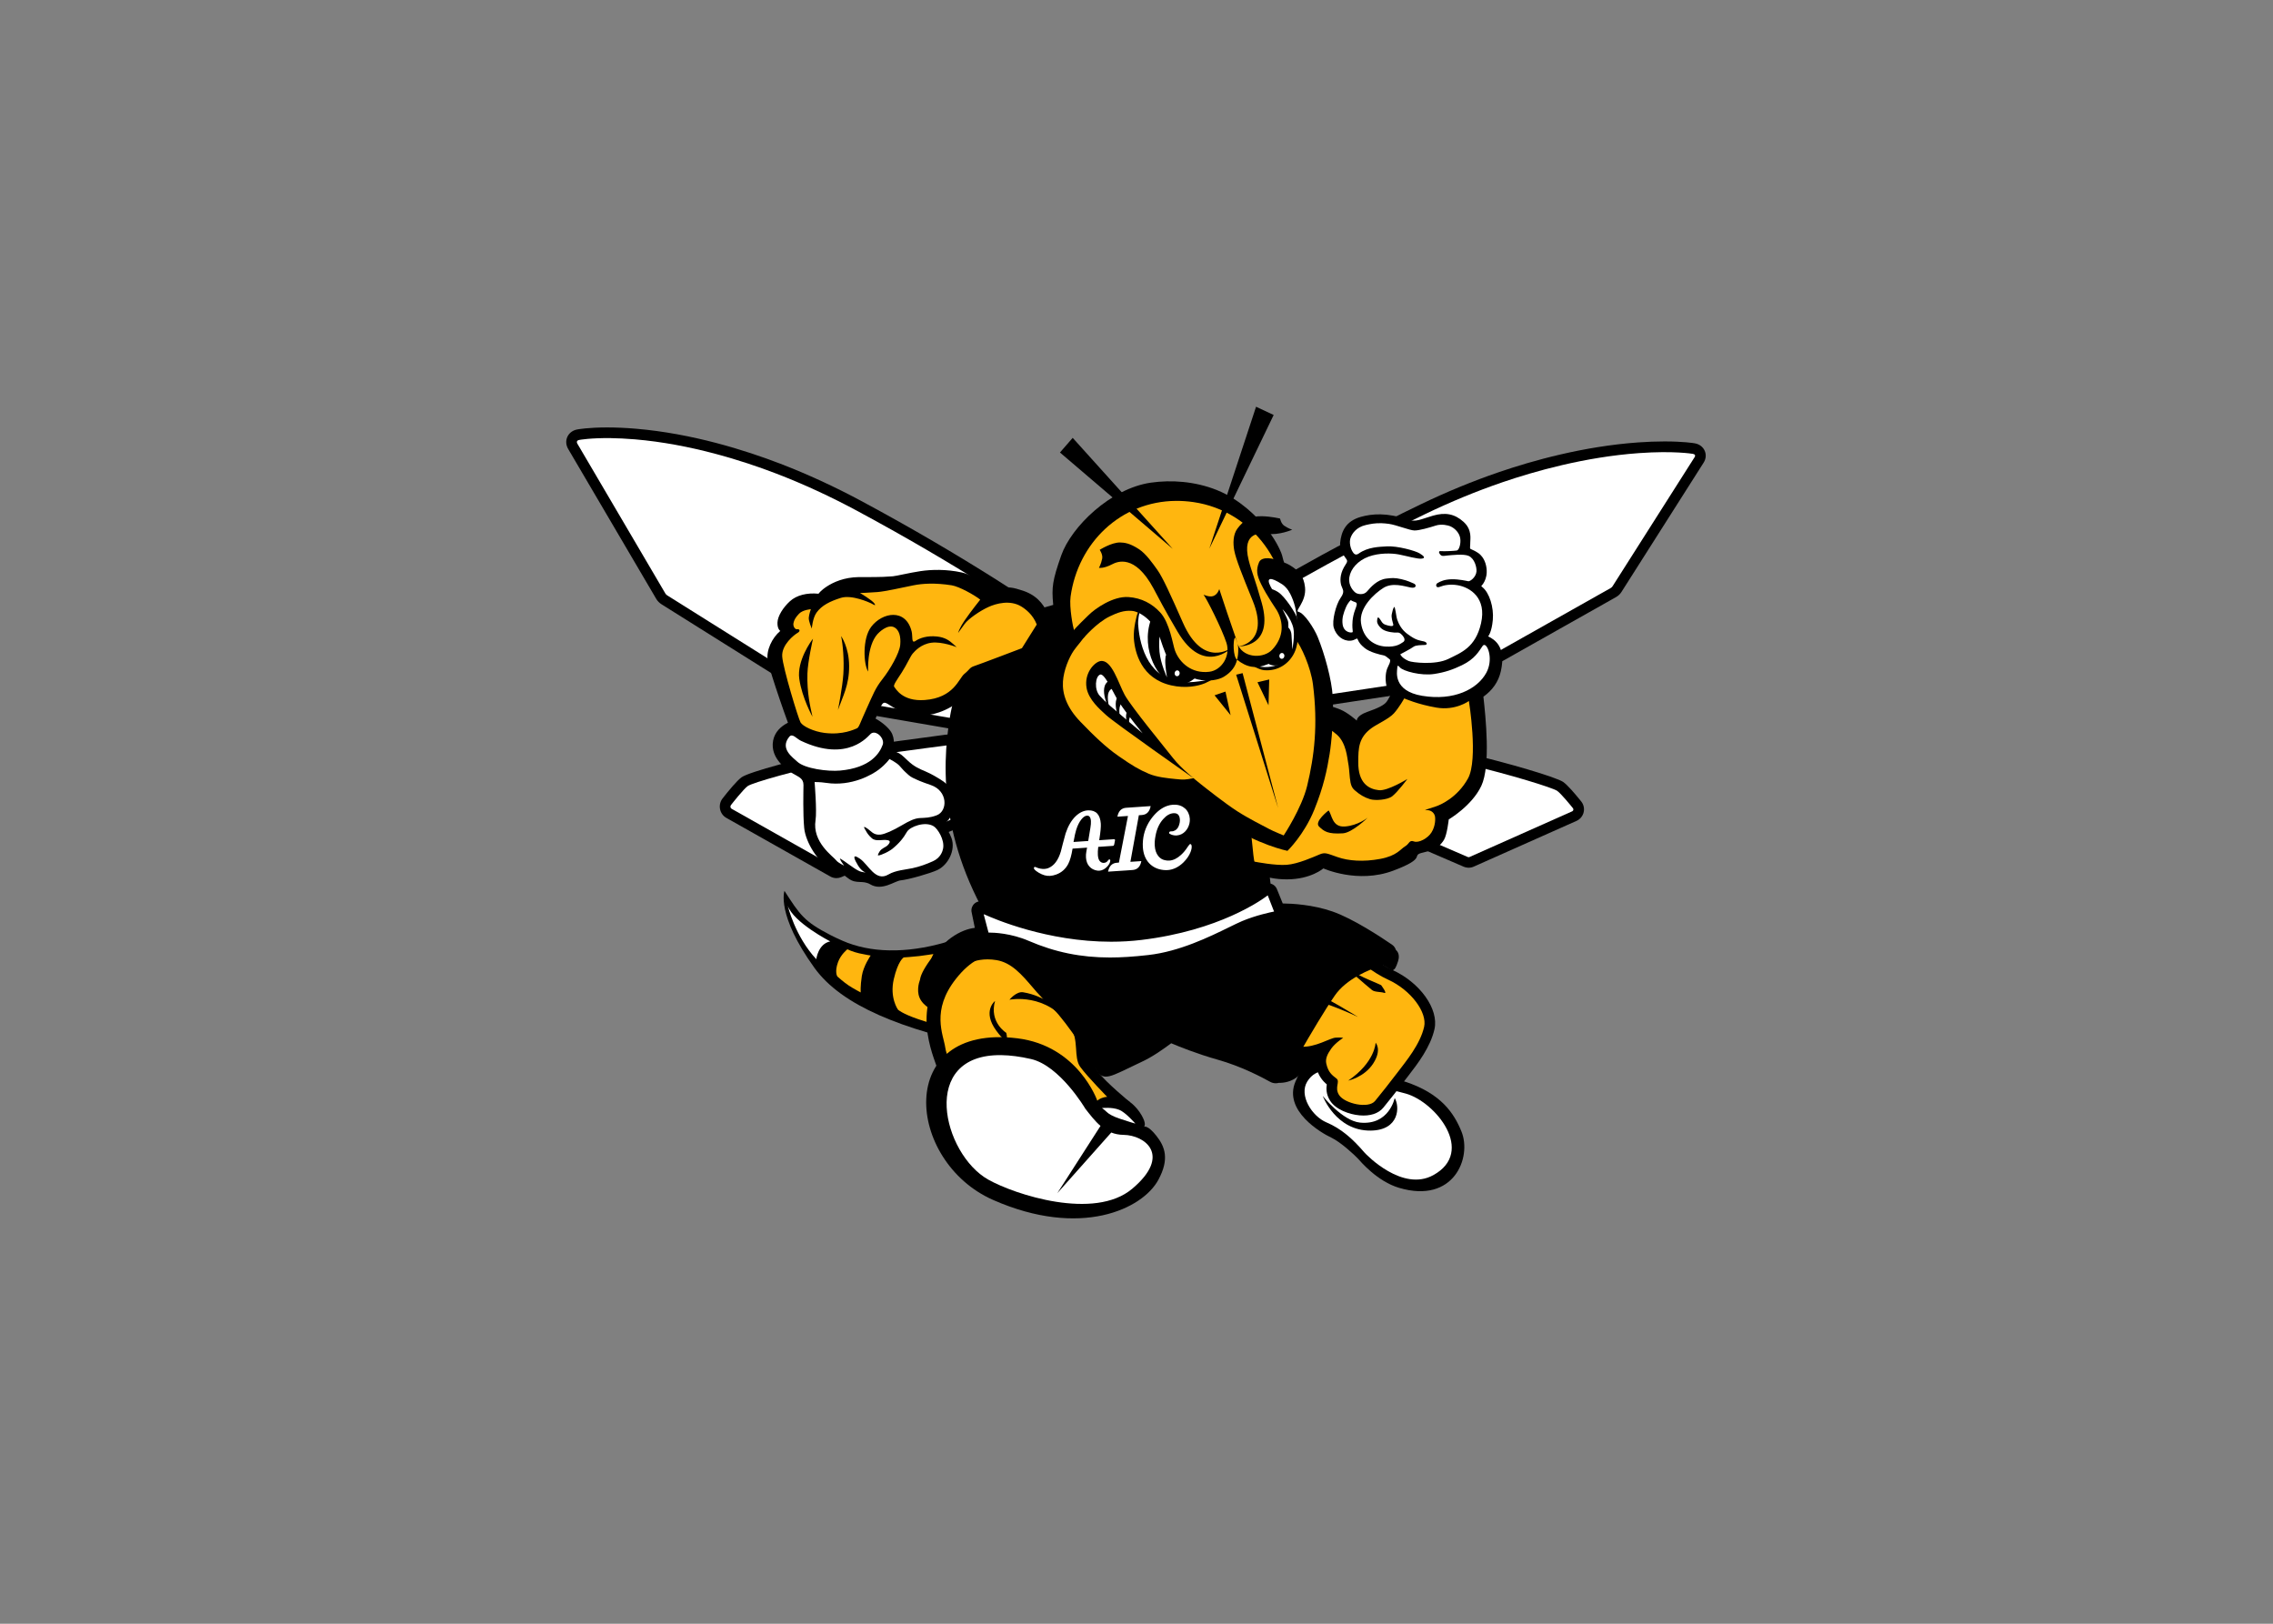 <svg clip-rule="evenodd" fill-rule="evenodd" stroke-linejoin="round" stroke-miterlimit="1.414" viewBox="0 0 560 400" xmlns="http://www.w3.org/2000/svg"><rect x="0" y="0" width="560" height="400" fill="#808080" stroke="none"/><g transform="matrix(1.415 0 0 -1.415 -153.8 762.291)"><path d="m343.3 353.192c2.684-1.497 7.239-1.865 10.043-2.785 6.271-2.058 8.52-5.511 9.808-8.672 1.841-4.521-1.321-12.627-10.838-9.816-3.855 1.138-6.731 4.607-7.216 5.126-.485.518-2.952 2.851-4.64 3.638-1.69.786-8.375 4.658-6.204 9.75 1.814 4.256 4.166 5.482 9.047 2.759" fill-rule="nonzero"/><path d="m323.8 403.332c-.123 0-.248.011-.37.032l-70.428 12.144c-.061.011-.099.018-.138.027-.317.069-.628.195-.91.372l-28.049 17.589c-.398.249-.725.578-.946.951l-15.34 26.113c-.393.67-.446 1.436-.144 2.102.305.671.923 1.14 1.697 1.287.188.036 1.955.358 5.229.358 1.563 0 3.233-.075 4.963-.22 9.866-.827 19.134-3.767 25.173-6.088 4.747-1.825 9.549-4.038 14.273-6.579 17.906-9.632 29.875-17.727 40.434-24.869l.042-.029c2.85-1.927 5.542-3.748 8.109-5.429 9.936-6.508 19.203-11.656 19.296-11.707.577-.321.979-.876 1.105-1.524.138-.7-.074-1.424-.567-1.931l-1.894-1.952c-.399-.411-.959-.648-1.535-.648m-29.86 5.71c-.538 0-1.052.197-1.447.555l-1.874 1.695c-.549.498-.799 1.257-.655 1.982.127.649.562 1.219 1.164 1.519.091.045 8.955 4.459 18.445 10.053 2.458 1.448 5.034 3.016 7.761 4.676 10.103 6.152 21.53 13.11 38.676 21.375 4.522 2.181 9.128 4.078 13.689 5.638 5.796 1.983 14.706 4.49 24.232 5.166 1.588.114 3.127.171 4.574.171 3.3 0 5.073-.294 5.264-.327.798-.139 1.43-.611 1.732-1.295.296-.668.229-1.422-.183-2.07l-14.318-22.529c-.23-.361-.566-.671-.973-.9l-26.803-15.108c-.268-.152-.566-.26-.882-.321-.033-.006-.068-.012-.104-.018l-67.973-10.238c-.108-.016-.218-.024-.326-.024m-39.624-23.195c-.367.003-.732.099-1.053.281l-18.105 10.208c-.586.328-.991.907-1.107 1.585-.108.636.055 1.29.448 1.795 1.074 1.372 2.52 3.123 3.322 3.693 1.334.945 10.376 3.34 16.973 4.691 7.822 1.602 46.363 6.177 46.752 6.223.093.01.173.016.255.016.628-.003 1.223-.275 1.639-.746.407-.461.611-1.083.558-1.706l-.36-4.17c-.073-.842-.592-1.565-1.356-1.886l-47.115-19.814c-.258-.111-.545-.17-.84-.17zm109.98 1.813c-.272.014-.525.073-.763.176l-45.094 19.455c-.768.332-1.276 1.057-1.326 1.893l-.217 3.629c-.039.659.215 1.295.699 1.744.406.377.934.584 1.488.584.03 0 .076-.001.106-.003.065-.003.146-.01.23-.023 1.536-.241 37.651-5.898 45.165-7.66 6.35-1.489 15.034-3.997 16.293-4.878.767-.537 2.12-2.131 3.121-3.374.429-.534.585-1.219.432-1.883-.152-.665-.619-1.232-1.246-1.511l-17.893-7.963c-.281-.126-.581-.189-.89-.189-.029 0-.075.001-.104.003m-83.825-31.232c-14.728 3.056-25.209 7.195-29.96 13.777-6.729 9.322-5.233 13.419-5.233 13.419 2.685-4.145 3.38-5.306 8.022-7.696.652-.336 1.354-.665 2.117-.998 9.475-4.13 24.759-.864 40.717 12.982 5.006 4.344 32.987 7.23 32.987 7.23" fill-rule="nonzero"/><path d="m268.72 372.272c.769.093 2.495.355 2.495.355s-1.722-2.915-.868-7.217 2.108-5.083 2.108-5.083-.725-.122-3.879.959c-2.897.994-3.539 1.67-3.539 1.67s-1.474 2.042-.728 5.287c.745 3.246 1.732 3.796 1.732 3.796s1.589.102 2.679.233" fill="#ffb60f"/><path d="m10.711 7.867c-4.466-.06-6.817.376-6.947.401-.454.086-.61.41-.383.797l19.172 32.636c.086.149.232.29.42.407l35.062 21.987c.125.078.269.136.418.168.019.004.037.008.057.011l45.69 7.879c-15.114 1.86-37.04 4.639-43.38 5.938-9.616 1.969-19.336 4.769-20.343 5.484-.921.653-3.39 3.795-3.668 4.151-.093.119-.132.279-.106.435.027.155.117.289.242.36l22.629 12.762c.062.03.129.05.197.05.053 0 .107-.01.157-.03l58.892-24.771c.16-.067.27-.232.29-.425l.12-1.362 27.32 4.711c.12.021.24-.017.33-.103l1.38-1.428-7.43-3.207c-.15-.067-.26-.217-.27-.385l-.19-3.176c-1.42-.842-2.99-1.796-4.63-2.797l-16.19 2.438c-.01-.116-.05-.227-.12-.311-.09-.095-.2-.148-.31-.148-.02 0-.04-.001-.05.002-.14.016-4.69.563-10.71 1.297l-1.67-1.514c-.09-.079-.13-.196-.11-.314.03-.119.11-.225.22-.282.09-.042 7.54-3.763 16.71-8.914-2.83-1.866-5.73-3.817-8.88-5.953-12.89-8.716-28.068-18.98-50.347-30.965-5.753-3.094-11.668-5.832-17.574-8.101-7.178-2.76-18.674-6.448-30.832-7.467-1.955-.164-3.677-.24-5.166-.26zm112.8 52.746c.44.292.9.603 1.33.889 3.87 2.532 7.5 4.788 10.9 6.857l58.56-8.82c.02-.002.04-.005.06-.01.14-.027.28-.077.4-.144l33.51-18.887c.17-.101.31-.222.39-.35l17.9-28.162c.21-.333.06-.615-.38-.691-.17-.03-4.18-.703-11.74-.166-11.76.835-22.81 3.98-29.71 6.34-5.67 1.94-11.34 4.286-16.85 6.941-21.33 10.283-35.82 19.104-48.12 26.596-3.49 2.122-6.66 4.055-9.76 5.879-2.22 1.31-4.39 2.545-6.49 3.728zm16.86 10.543c5.11 3.035 8.68 5.034 8.74 5.067.12.066.21.187.23.324.03.137-.01.274-.1.365l-.98 1.012 48.94 21.111c.04.021.09.031.15.033.06.004.13-.007.19-.035l22.37-9.955c.12-.055.21-.165.24-.299.03-.133 0-.276-.09-.382-.26-.323-2.55-3.164-3.43-3.774-.95-.669-10.29-3.568-19.56-5.742-9.37-2.197-55.82-9.468-56.28-9.541-.02-.003-.03-.003-.05-.004-.11-.005-.22.035-.31.113-.09.088-.15.216-.14.348zm25.73 74.386c-1.46.09-2.84.72-3.85 2.33-1.88 3 1 7.57 4.18 8.91s5.68 3.55 8.19 6.48c.58.67 8.37 8.69 15.06 4.99 9.25-5.11.46-15.93-5.98-17.74-4.45-1.25-7.64-1.48-9.83-2.34-.95-.38-4.55-2.82-7.77-2.63zm-.49 5.49s4.29 5.41 8.11 5.79c6.37.63 7.55-5.35 7.55-5.35 1.12 1.81 1.09 7.03-5.25 7.09-7.57.07-10.41-7.53-10.41-7.53z" fill="#fff" fill-rule="nonzero" transform="matrix(.8 0 0 -.8 206.51 468.74)"/><path d="m248.68 413.722c-1.018-.064-4.792-.901-5.374-3.918-.616-3.2 2.605-5.232 3.469-5.77.865-.539 1.827-.762 1.814-1.988-.012-1.227-.108-5.008.125-7.473.231-2.466 2.49-6.166 4.578-6.903 1.395-.493 2.525-1.455 3.179-1.929 1.356-.984 2.433-.196 3.757-.985 2.038-1.212 4.249.596 5.274.697 1.4.137 5.133 1.214 6.377 1.787 1.881.867 3.239 3.473 2.486 5.554-.753 2.083-1.701 2.19-1.001 2.726.699.535 1.623 2.046 1.432 3.373-.238 1.652-.76 3.015-1.776 3.732-.855.603-2.226 1.397-3.226 1.813-.999.416-1.963.826-3.033 1.85-1.068 1.026-1.322 1.238-1.982 1.5-.484.193-.638.359-.638.359.165.357.456 1.985-.319 3.177-.776 1.193-3.764 3.854-8.611 3.634-4.846-.221-6.531-1.236-6.531-1.236m42.453 18.148c-.831 1.873-2.158 3.395-4.698 4.127-.939.27-2.275.848-4.311.048 0 0-3.596 2.504-6.045 3.028-2.629.563-5.176.505-7.109.216-1.956-.294-4.194-.846-4.81-.898-2.347-.2-4.355-.116-5.948-.139-2.577-.037-4.419-.899-5.525-1.616-1.107-.718-1.476-1.28-1.476-1.28-1.973.194-3.807-.235-4.982-1.311-1.176-1.077-2.134-2.569-2.169-3.716-.036-1.148.491-1.448.491-1.448-1.426-1.215-2.501-3.379-2.181-5.191.322-1.812 3.857-12.064 4.27-12.628s2.128-2.682 5.819-2.462c3.692.219 7.335 1.342 7.595 2.111s1.506 4.142 2.016 5.049.633.771 1.994-.087c1.362-.858 5.517-3.26 11.255.624 6.254 4.232 14.395 13.24 14.395 13.24l1.418 2.333m70.155-16.756c4.464 1.002 7.874 2.973 8.727 6.76.972 4.317-1.149 5.53-2.214 6.057 0 0 .612.665.811 2.86.2 2.197-.597 4.734-1.812 5.705-.254.204-.19.21-.19.21s1.158 1.058.907 3.086c-.147 1.189-.663 1.951-1.091 2.364-.554.534-1.611.956-1.694.996-.174.082-.027.57-.048 1.108-.021.537.384 2.21-1.166 3.607-1.551 1.397-3.165 1.696-5.324 1.077s-2.945-1.187-4.491-.657c-3.522 1.207-6.112 1.001-8.085.442-2.62-.743-3.391-2.544-3.589-4.535-.104-1.046.651-2.264 1.075-2.801.368-.468-.049-.769-.424-1.461-.711-1.308-.664-2.435-.453-3.135.211-.699.708-1.001-.111-2.16-.82-1.16-1.555-4.044-1.185-5.227.426-1.369 1.597-2.328 2.901-2.234.778.056 1.116.524 1.206.321.35-.789.622-1.046 1.207-1.551.928-.798 2.821-1.219 3.305-1.312s.734-.448 1.048-.649c.166-.107.305-.315-.28-1.454-.673-1.309-.63-4.961 2.013-6.36 3.73-1.974 8.958-1.057 8.958-1.057m-35.859-27.475c1.107-.437 3.183-2.028 7.358-2.013 4.173.015 6.327 1.908 6.327 1.908s5.957-2.712 12.137-.403c6.18 2.31 2.893 2.646 5.227 3.164 2.335.518 3.089 1.341 3.628 2.205.539.865.836 3.564.836 3.564s4.029 2.351 5.668 5.834c1.64 3.483.775 11.89.341 15.734-.138 1.219-.335-.242-1.824-.626-1.489-.383-3.041-1.871-5.08-1.627s-4.591.14-6.679 1.287c-2.088 1.148-2.546 1.087-2.546 1.087s-.368-.749-.674-1.174c-.439-.612-1.471-1.124-3.401-1.802-1.917-.674-1.818-1.512-1.818-1.512s-1.537 1.379-2.869 1.931c-2.689 1.114-6.766 1.602-9.388 1.139s-3.152-.51-3.152-.51l-4.092-28.186" fill-rule="nonzero"/><path d="m110.33 43.514s-22.062 2.074-25.859 25.051c-1.881 11.386-2.14 28.815 11.24 48.621-2.785-.258-6.195.683-10.18 4.162-9.621 8.401-5.433 19.045-3.994 23.133 1.968 5.596 12.477 11.527 12.477 11.527s3.749-2.545 6.033-3.056c2.284-.513 10.093.004 13.01.66 2.915.657 5.705 4.425 7.463 2.382 1.757-2.045 3.178-3.595 3.178-3.595s-5.258-4.297-6.932-6.557c-1.674-2.262-1.031-6.674-3.543-10.877-.034-.058-.074-.107-.109-.164l35.322-5.662c.968 5.073 3.503 12.683 11.963 13.443.09.007.182.017.273.022 1.221.087 2.404-.089 3.485-.366-.171.705-.208 1.47-.022 2.285.482 2.113 1.432 3.199 2.357 3.985-.123.845-.18 2.136.719 3.549 1.218 1.915 4.101 2.98 6.416 3.189 2.29.205 4.131-.393 5.18-1.686 1.349-1.664 3.135-3.886 4.986-6.334.192-.253.399-.524.619-.81 1.849-2.399 4.645-6.023 5.522-9.939.978-4.365-3.144-10.146-9.19-12.887-2.932-1.33-5.872-3.81-8.398-6.03-2.739-2.408-7.765-5.071-12.816-5.59-.135-.018-.523-.136-.805-.222-.706-.219-1.583-.491-2.552-.578-.343-.031-.661-.028-.967-.01-.692-3.921-1.228-8.042-1.576-12.383-.87-10.838 2.754-23.305 3.787-26.086 1.032-2.78-34.33-20.271-34.33-20.271l-12.756-8.907z" transform="matrix(.8 0 0 -.8 206.51 468.74)"/><path d="m183.36 64.508s-1.11 1.965-2.25 3.244c-1.07 1.19-3.65 2.341-4.81 3.17-2.91 2.091-2.94 4.413-2.96 7.435-.04 4.594 2.26 5.883 4.49 6.127 1.91.209 6.2-2.437 6.2-2.437s-2.02 2.731-3.28 3.744c-1.06.843-3.77.978-4.83.652-1.23-.376-2.29-1.002-3.35-1.949-.6-.533-.9-1.106-1.06-2.719-.15-1.612-.19-2.365-.38-3.332-.19-.966-.41-4.219-2.39-5.998-1.99-1.779-5.04-3.254-8.66-4.322-3.61-1.069-12.12-.383-12.12-.383s2.36 32.205 2.81 32.292c.45.09 4.53.87 6.99.69 2.45-.17 5.92-1.742 7.14-2.251 1.21-.512 1.58-.254 3.94.572 2.35.826 5.61 1.079 9.28.393 3.67-.69 4.37-2.118 5.46-2.764.9-.526.84-1.423 1.88-1.035 1.04.387 3.02-.675 3.82-1.963.9-1.424.87-3.087.74-3.582-.21-.832-1.04-1.366-1.9-1.252s.97-.464 2.07-.813c1.09-.347 4.75-1.968 7.03-6.089 2.29-4.122.2-16.862.2-16.862s-2.9 2.142-7.04 1.436c-4.15-.706-7.02-2.004-7.02-2.004zm-16.48 24.383c.76.891.72 3.693 3.55 3.494s4.97-1.926 4.97-1.926-3.36 3.284-5.4 3.41c-3.28.204-4.09-.417-5.19-1.467-1.13-1.07 2.07-3.511 2.07-3.511zm-11.24 24.561c-.84-.01-1.66.21-2.35.96-2.24 2.42-3.41 8.85-3.05 11.47.65 4.8 2.18 13.82 10.59 14.42 3.21.22 6.34-1.91 7.61-1.97 1.27-.07 1.62.05 1.62.05s-1.7 1.08-2.59 2.33c-.89 1.24-1.32 2.26-1.08 3.3.42 1.86 1.23 2.47 2.21 3.22.87.67-.5 1.92.56 3.58 1.19 1.87 6.41 3.07 7.85 1.29 1.4-1.72 3.13-3.88 4.94-6.27 1.75-2.32 4.87-6.02 5.73-9.86.7-3.11-2.81-7.97-7.89-10.28-3.22-1.46-6.36-4.1-8.97-6.4s-7.25-4.59-11.53-5.02c-.85-.09-2.26-.79-3.65-.82zm-60.949 6.85c-2.632-.09-5.733 1.18-8.923 5.25-5.423 6.9-2.739 12.04-2.305 14.97.853 5.76 9.694 12.08 12.199 12.82 2.505.73 7.608-.14 9.968-.23 2.36-.1 8.77.89 9.82 1.3 1.04.4 2.75.21 3.14-.46.38-.67.26-2.58.26-2.58s-4.5-4.57-6.02-6.68c-1.52-2.12-.18-5.81-2.2-8.81-5.02-7.47-13.202-5.8-13.202-5.8s1.5-1.87 2.992-1.62c2.59.43 4.42 1.49 4.42 1.49s-2.16-3.19-2.83-4.86c-.63-1.59-3.472-4.66-7.319-4.79zm75.379 2.45s3.03 1.9 5.31 2.87c2.28.96 2.94 1.29 2.94 1.29s1.46 1.94.68 1.68c-.78-.27-2.08-.13-2.68-.63-.61-.49-2.48-2.09-3.37-2.88-.89-.78-2.88-2.33-2.88-2.33zm-9.24 5.37c.79.01 1.59.1 2.37.3 2.5.67 10.1 5.42 10.1 5.42s-7.24-3.47-11.33-3.97c-4.08-.5-7.02 2.75-7.02 2.75l-.74-2.99s3.19-1.52 6.62-1.51zm-66.541 2.23c-1.317 4.63 2.447 6.94 2.447 6.94s.995 3.81-2.154-.45c-3.152-4.27-.293-6.49-.293-6.49zm82.831 9.09s1.43 1.49-.52 4.51-5.45 3.73-5.45 3.73c5.86-3.98 5.97-8.24 5.97-8.24z" fill="#ffb60f" fill-rule="nonzero" transform="matrix(.8 0 0 -.8 206.51 468.74)"/><path d="m332.3 440.762c-.181.295-.296 1.16-.519 1.683-.166.388-1.003 2.55-3.24 5.072-.776.875-3.715 4.191-8.011 5.901-3.779 1.504-7.877 1.786-11.439 1.278-7.028-1.002-13.869-7.683-15.622-12.666-1.536-4.366-1.675-5.545-1.411-8.468.175-1.944.997-3.484 1.681-4.956s.633-1.121.633-1.121c-.128-.573-2.091-2.175-2.866-5.807-.693-3.252-.694-5.589 1.73-8.9 1.652-2.258 7.874-7.876 11.214-9.713 2.342-1.289 4.767-1.837 7.121-2.259 1.465-.264 3.807-.228 3.807-.228s1.029-1.134 2.315-2.14c1.022-.799 2.969-2.032 4.453-3.048 5.453-3.734 10.71-4.796 10.71-4.796s2.889 2.753 4.679 7.183c1.605 3.971 2.219 6.923 2.66 9.674.347 2.167.738 6.444.54 10.015-.16 2.898-1.431 7.481-2.612 10.35-.623 1.515-2.339 4.198-3.381 4.402-.677.133 1.435 1.741 1.175 4.244-.207 1.985-1.104 2.883-2.441 3.732-.792.502-1.176.568-1.176.568"/><path d="m133.68 21.525c-12.05.086-21.34 9.144-22.95 20.84-.32 2.355.55 6.722.73 7.239l.17.515s.16-.139 1.49-1.318c1.26-1.118 1.18 1.084.84 1.883-.39.871-1.79 2.325-2.54 3.422-1.04 1.527-2.2 4.293-2.35 6.734-.17 2.66.8 5.648 3.82 8.769 2.92 3.026 5.44 5.471 8.25 7.426 3.2 2.225 4.49 2.955 6.58 3.858 1.78.767 4.18.991 5.85 1.16 1.78.178 2 .18 3.92-.174 0 0-17.14-12.013-18.99-13.711-1.42-1.303-3.83-3.359-4.29-5.943-.56-3.2 1.7-5.625 3.04-5.844 2.45-.4 3.88 4.842 5.26 7.369 1.37 2.527 8.9 11.668 10.57 13.807 1.68 2.137 4.78 4.653 6 5.621 1.22.967 5.32 4.209 7.87 5.851 2.54 1.642 5.65 3.176 7.03 3.918.86.468 3.13 1.385 3.13 1.385s3.93-5.92 5.11-10.801c1.57-6.49 2.38-13.268 1.26-22.097-.47-3.653-2.55-8.347-3.82-9.815-1.27-1.467-2.27-1.851-2.27-1.851l.07-.975c1.78-12.906-7.06-25.112-19.95-27-1.3-.19-2.58-.276-3.83-.268zm-12.15 9.053c.83.022 2.06.106 4.14 1.492 1.48.988 2.93 3.041 3.91 4.414 1.24 1.739 2.9 5.443 5.61 11.569 4.47 10.12 10.6 5.426 10.6 5.426s-6.07 6.226-11.79-3.512c-3.22-5.492-3.82-6.795-5.25-9.445-4.05-7.478-7.88-5.771-8.97-5.202-1.89.986-2.88.774-2.88.774s.45-.739.71-1.994c.18-.898-.54-1.92-.54-1.92s2.6-1.651 4.46-1.602zm-41.442 8.959c-1.39.023-2.583.166-3.565.367-2.811.576-6.151 1.328-7.853 1.465s-3.766.205-3.766.205 2.624 1.53 3.131 2.28c.507.749-.394.111-.736-.047-.342-.16-4.191-1.926-6.57-1.174-2.38.751-4.129 1.623-5.266 3.174-.892 1.215-1.053 3.521-1.053 3.521s-.711-1.627-.662-2.363c.05-.735.453-1.867.453-1.867s-1.761.125-2.58.992c-.819.866-1.084 1.436-1.205 2.064-.122.629.321 1.398.805 1.305.483-.093.826.376.093.793-.732.417-3.506 2.584-3.345 5.129.162 2.544 3.506 13.524 3.996 14.363.49.84 2.853 1.987 5.24 2.281 4.002.492 6.486-.797 6.986-.98.501-.183.672-1.08 2.121-4.246 1.448-3.167 1.888-4.479 3.487-6.498 1.6-2.02 3.691-5.619 3.857-7.449.166-1.831-.248-3.211-1.226-3.776-1.537-.885-3.539 1.223-3.721 1.426-2.372 2.647-2.041 8.172-2.041 8.172-.997-1.589-1.289-7.15.668-9.74 2.416-3.196 7.55-4.07 8.805 1.013.267 1.084-.12 2.709.843 2.057.964-.653 2.557-1.184 4.657-.965 1.786.185 2.713.896 3.507 1.608l.793.71s-3.2-1.268-5.494-.964c-2.271.299-3.607 1.817-4.088 2.377-.48.559-1.31 2.446-2.375 4.103-1.064 1.657-1.934 2.793-1.627 3.131s1.709 3.217 6.62 2.859c6.391-.464 7.424-4.713 8.636-5.689 1.213-.977 1.102-1.372 2.194-1.721 1.091-.348 10.333-3.873 10.333-3.873l3.23-5.148c-.8-2.111-2.43-3.365-3.397-3.946-2.449-1.465-5.448-.616-7.051.1-1.934.863-4.463 2.639-5.238 3.707-.75 1.029-1.424 1.961-1.424 1.961s.174-.897 1.469-2.789c1.295-1.891 3.339-4.447 3.339-4.447-1.208-.979-4.576-2.864-6.224-3.123-1.777-.281-3.366-.38-4.756-.358zm-19.311 11.401s1.748 2.402 1.758 6.556c.01 4.153-1.391 6.603-2.439 9.547 0 0 .983-4.855 1.181-7.84.196-2.937-.102-6.609-.5-8.263zm-6.107.582s-1.133 4.896-1.213 7.587c-.126 4.197.636 7.322 1.105 9.399 0 0-2.291-4.122-2.878-8.252-.553-3.893 2.582-8.254 2.986-8.734zm93.5 7.49 7.74 29.371-9.14-29.029zm5.79 1.381-.15 5.613-2.4-5.01zm-9.52 2.634 1.12 5.133-3.49-4.324zm-82.301 56.087s-1.416 1.12-2.02 2.78c-.8 2.2-.148 3.13-.148 3.13s1.384 1.25 2.461 1.96c1.155.76 2.621 1.51 2.621 1.51s-.107-1.3.244-3.57c.338-2.19 1.92-4.46 1.92-4.46s-1.058-.16-2.502-.48c-1.282-.28-2.576-.87-2.576-.87z" fill="#ffb60f" transform="matrix(.8 0 0 -.8 206.51 468.74)"/><path d="m153.57 37.373c-.32-.035-.53.062-.61.205-.61 1.07-.78-.015-.84 1.084-.06 1.1 1.49 2.926 2.05 3.557.56.63 2.1 2.872 2.63 3.683.06.085.9 3.587.46 4.401s-1.84 3.241-2.45 4.371c-1.34 2.474-4.26 1.895-3.97 2.728.14.427 1.24.352 2.25.403 2.65.134 3.62-.473 5.2-3.254 3.18-6.39 1.16-11.423-.28-13.74-1.1-1.766-2.59-2.449-3.21-2.842-.5-.392-.92-.56-1.23-.596zm-27.95 8.41c-.15-.025-.26.011-.29.129-.13.476-.45 4.629-.41 5.68s2.65 6.21 5.45 8.256c2.79 2.045 6.51 1.388 7.73 1.494 1.21.106 3.16-1.043 3.16-1.043l-.51-.317s-1.29-.052-1.97-.023-2.47-.832-4.06-1.789-2.3-2.531-2.84-3.527c-.54-.998-1.99-3.843-2.36-4.754-.36-.912-1.47-2.295-2.12-2.938-.48-.482-1.33-1.093-1.78-1.168zm-8.25 13.531c-.07-.016-.14-.013-.2.01-1.08.389-1.32 3.271-.1 4.602 1.51 1.644 1.56 1.614 9.34 8.174 0 0-2.95-3.517-5.17-6.819-.9-1.334-2.8-5.726-3.87-5.967z" fill="#fff" transform="matrix(.8 0 0 -.8 206.51 468.74)"/><path d="m320.87 421.072s-1.628-.994-2.42-1.316c-1.2-.487-3.326-.927-5.845-.352-5.165 1.177-6.316 5.659-6.493 8.164-.121 1.715.508 4.139.723 4.626.214.487.243-.107.243-.107s-.276-1.291-.217-2.111c.308-4.252 2.062-9.438 7.607-10.004 1.366-.14 3.043.146 3.572.209.813.098 2.83.891 2.83.891"/><path d="m153.8 34.008c-.88-.043-1.75.154-2.05.877-.69 1.658-.5 2.821.48 4.801 1.3 2.641 3.19 5.289 3.41 5.685 1.44 2.527 1.6 5.723-1 8.504-1.84 1.967-6 1.91-7.38-.809-.07-.14-.12-.287-.18-.433.11.436.15.756.15 1.137 0 .854-.08 1.617-.26 2.318 2.07 1.662 4.07 2.056 6.67.986 2.2-.904 7.95-5.76 3.16-13.775 0 0-1.53-1.111-2.57-3.193-.94-1.883-.08-2.133 2.55-.434.67.435 1.66 1.566 2 2.236.27.517.86-.702 1.18-1.523.26-.666-.38-4.143-1.19-4.346-.8-.202-1.54-.644-2.81-1.465-.37-.24-1.27-.523-2.16-.566zm-6.83 22.08c-.01-.014-.03-.025-.05-.039-.82-.669-.84-4.036-.47-4.693.17-.289.32.488.63 1.277-.32-1.294-1.29-3.647-3.99-11.922 0 0-.31 1.157-1.29 1.516-.85.312-2.13-.293-2.13-.293.71.927 3.99 7.421 4.98 10.466.94 2.898-1.06 5.99-3.73 6.315-3.78.458-6.49-1.923-7.48-4.658-.45-1.23-1.11-5.983-3.2-8.254-1.75-1.908-4.06-3.158-6.93-3.352-3.29-.222-7.2 2.445-8.76 4.026-.22.216-2.77 2.653-3.28 3.408-.58.843 2.26 1.521 2.26 1.521s2.83-3.359 5.75-4.758c1.58-.76 3.04-1.335 4.78-1.189 1.84.156 3.75 1.902 4.42 2.811 1.04 1.399 1.5 3.783 2.56 5.81 4.08 7.868 11.01 6.968 13.05 5.717 1.65-1.011 2.51-2.204 2.88-3.709z" transform="matrix(.8 0 0 -.8 206.51 468.74)"/><path d="m154.34 40.758c-.16.033-.26.159-.21.439.24 1.582 2.99 5.72 2.99 6.088-.01.369.03 3.465-.04 4.008-.08.543-.98 2.081-1.21 2.373-.22.292-1.54 2.211-2.01 2.553-1.11.801 1.48 1.744 3.32.611.96-.595 2.07-2.193 2.61-3.502.55-1.308.46-5.298.23-6.299-.24-1.001-2.6-4.649-4.08-5.627 0 0-1.11-.744-1.6-.644zm-26.13 6.611c-2.35 6.752 1.91 13.368 4.73 13.879 3.42.62 4.24-.862 5.24-1.371 0 0-2.04-.716-4.37-3.615-1-1.245-5.6-8.893-5.6-8.893zm-9.01 13.25c-2.8 1.398.19 6.793.19 6.793s-.76-2.333-.5-3.773c.26-1.441 1.42-1.346 1.42-1.346zm2.51 2.867c-2.67 1.418.13 6.786.13 6.786s-.7-2.327-.44-3.768c.25-1.441 1.35-1.352 1.35-1.352zm1.81 3.334c-1.86 1.337.49 5.457.49 5.457s-.65-1.822-.54-3.002c.1-1.18.9-1.189.9-1.189z" transform="matrix(.8 0 0 -.8 206.51 468.74)"/><path d="m334.39 428.302c.253-4.243-3.137-5.991-6.023-5.681-.46.05-1.787.347-1.787.347s1.263-.84 2.225-.923c2.419-.21 4.375 1.162 5.27 3.077.855 1.826.315 3.18.315 3.18"/><g fill-rule="nonzero"><path d="m299.75 347.092s.864 1.024 3.547.66c2.308-.314 3.857-2.485 4.423-3.686s.165-1.499.165-1.499.62.337 2.115-1.542c1.495-1.88 2.374-4.033.367-7.725-2.752-5.063-13.512-10.191-28.751-3.487-15.238 6.703-17.229 30.763 4.196 28.146 10.613-1.296 13.937-10.867 13.937-10.867"/><g transform="matrix(.8 0 0 -.8 206.51 468.74)"><path d="m151.1 1.035-10.17 30.893 14-29.098zm-39.91 6.774-2.77 3.185 24.55 20.973zm41.291 17.057c-.64-.017-1.279.012-1.848.119-1.003.187-2.262.793-3.582 2.552-.995 1.328-.975 3.309-.695 4.793.356 1.877 1.718 5.285 4.002 10.889 3.772 9.259-3.098 9.979-3.098 9.979s7.823.307 5.078-9.471c-1.547-5.512-2.182-6.669-2.845-9.301-1.604-6.366 2.84-5.886 3.922-5.738 2.718.374 5.554-.896 5.554-.896s-.757-.205-1.732-.856c-.697-.466-.912-1.566-.912-1.566s-1.923-.455-3.844-.504zm1.316 79.902c-.443 0-.879.151-1.228.427-.368.291-9.191 7.134-27.258 9.477-2.206.286-4.476.43-6.75.43-12.557 0-22.749-4.361-26.549-6.237-.273-.135-.579-.207-.881-.207-.674 0-1.295.34-1.664.909-.322.494-.405 1.097-.236 1.654l.658 3.219c-1.363.168-3.169.72-5.197 2.185-1.371.99-3.057 2.783-4.512 4.797-1.64 2.269-2.109 3.525-2.209 4.262-.27.73-.913 2.875.224 4.58 1.204 1.804 3.209 2.307 3.209 2.307l1.104-5.014-.902-.451c.183-.164.362-.321.554-.495 2.623-2.368 5.886-5.315 10.514-5.314.626 0 1.271.054 1.918.162 3.287.548 5.472 3.104 8.002 6.063.256.3.514.602.774.902.697.806 1.522 1.611 2.318 2.389.866.844 1.761 1.717 2.49 2.589 3.853 4.603 7.718 11.155 8.453 12.422.324.555.897.921 1.536.981.074.006.151.01.232.01 1.087 0 2.457-.642 5.209-1.977.807-.39 1.643-.796 2.518-1.199 2.507-1.157 4.772-2.812 6.125-3.801.128-.093.261-.19.386-.281 1.67.707 5.665 2.321 10.143 3.58 5.059 1.422 9.646 3.835 11.385 4.807.372.208.794.318 1.219.318.222 0 .441-.029.651-.086 1.105.018 2.717-.204 4.164-1.41 1.092-.909 4.838-4.736 4.838-4.736l-4.413-.403c2.389-4.139 5.44-9.303 7.612-12.449 2.516-3.645 7.476-5.681 10.457-6.629l2.062 1.2.362-.241c.132-.089.408-.275.894-1.816.416-1.317-.047-2.092-.459-2.42-.15-.463-.431-.879-.855-1.17-2.396-1.646-8.452-5.642-12.934-7.211-4.295-1.503-8.812-1.739-10.854-1.759l-1.239-3.049c-.284-.79-1.023-1.315-1.871-1.315z"/><path d="m178.41 26.385c-1.43-.045-2.43.165-3.44.396-2.03.468-2.95 1.805-3.29 2.741-.37 1.008-.01 2.347.37 2.972.27.447.64 1.026 1.39.494 2.01-1.443 4.5-1.459 6.07-1.56 2.35-.15 6.27.96 7.16 1.504.89.543 1.41 1.018.52 1.156-.9.137-3.36-.586-4.98-.898-1.61-.312-4.34-.363-6.61.464-2.33.854-3.91 2.64-4.2 4.487-.3 1.866.99 3.15 1.44 3.422.44.271 1.7.513 2.42-.34.73-.854 2.19-2.561 4.2-2.791 1.11-.128 1.78-.215 3.27.132 1.5.352 2.15.726 2.73.961.57.236.59 1.108-.72.854-1.32-.254-3.94-1.161-5.91.072-1.98 1.233-5.37 4.335-4.89 7.655.47 3.319 2.77 4.941 5.28 5.115s3.35-.657 3.84-.936c.49-.278.37-.782.19-1.072-.36-.588-.89-1.11-1.46-1.035-.57.076-2.27-.126-3.1-.658-.72-.467-1.3-1.308-1.25-1.858.04-.55.09-1.039.48-.588.46.523.53 1.125 1.34 1.407.82.281 1.83.506 1.7-.079-.14-.584-.5-1.525-.31-2.293.14-.533.21-1.077.47-1.461s.43 1.954.71 2.745c.74 2.098 1.89 2.909 2.94 3.607 1.34.894 2.08.924 2.86 1.109.65.157.91.734.16.776-.76.041-1.93.003-2.44.4-.51.398-2.86 1.621-2.86 1.621.07.269.57.923 1.83 1.469.75.324 5.8.931 8.62-.451 2.81-1.383 5.92-2.491 7.12-7.758 1.26-5.494-2.33-7.819-5.1-8.289-1.64-.278-2.96-.01-3.91.367-.84.331-.94-.541-.49-.814.68-.41 1.56-.809 3.09-.846 1.58-.039 3.28.361 3.64.43s1.66-.837 1.78-2.117c.08-.858-.39-2.822-1.72-3.405-1.09-.479-3.8-.144-4.49-.092-.7.053-1.11.2-1.44.012-.34-.189-.86-1.033-.13-.955.73.079 2.99-.046 3.5-.133s.93-1.544.74-2.674c-.18-1.121-1.1-2.152-2.19-2.611-.39-.16-1.82-.568-3.14-.141-1.33.428-3.58 1.083-4.63 1.065-1.05-.016-3.95-1.216-5.58-1.44-.59-.08-1.11-.123-1.58-.138zm-6.68 16.732s-.64.475-1.13 1.707c-.42 1.037-.86 2.188-.66 3.59.29 1.916 2.15 1.88 2.19 1.639.04-.18-.04-.525-.06-.973-.01-.561-.1-2.037.6-3.889.3-.8.55-1.419.09-1.597-.32-.124-.82-.281-1.03-.477zm-14.88 1.979s.97 1.823 1.19 2.547c.14.455.08 1.441.08 1.441s.63.517.69 1.633c.04.572.19 3.133.19 3.133s.58-3.041.21-4.662c-.52-2.272-2.36-4.092-2.36-4.092zm-26.76 5.97s-.18 1.62-.01 3.297c.25 2.619 1.63 5.577 1.63 5.577s-.41-2.433-.37-3.719c.05-1.483.23-1.069.23-1.069s-.45-1.083-.76-1.957c-.22-.627-.72-2.129-.72-2.129zm70.67 1.805c-.12-.001-.24.063-.34.205-.81 1.147-1.67 2.852-4.54 4.223-1.89.898-3.53 1.516-6.02 1.896-2.88.439-6.74-.63-7.45-1.42-.36-.388-.58-.701-.6.352-.01.491-.94 4.76 5.44 5.818 6.94 1.153 12.01-1.455 13.95-4.992 1.54-2.81.4-6.072-.44-6.082zm-43.96 1.752c-.3-.041-.58.21-.63.561-.05.35.16.668.46.709s.58-.209.63-.559c.05-.351-.16-.669-.46-.711zm-22.79 3.787c-.3-.041-.58.21-.63.561-.05.35.16.667.46.709.3.041.58-.211.63-.561.04-.35-.16-.667-.46-.709zm-66.071 13.549c-.252-.001-.498.078-.716.26-.499.416-4.952 6.368-15.188 1.51-.998-.475-1.837-1.711-2.535-.86-2.11 2.573.763 4.479 1.752 5.41 1.615 1.522 6.669 2.177 9.309 1.936 6.666-.608 8.614-3.788 9.277-5.615.409-1.13-.804-2.636-1.899-2.641zm3.379 5.736s-.696 1.045-2.3 2.287c-1.382 1.07-5.905 3.744-11.456 2.913-1.447-.218-2.542-.18-2.542-.18s.522 6.306.207 8.266c-.779 4.846 3.845 7.908 4.539 8.818.367.483 1.681 1.103 1.681 1.103s-.731-1.006-.748-1.109c-.046-.27-.671-.873.807.156 1.477 1.033 2.849 2.133 3.746 2.303l.896.17s-.879-.26-1.66-1.53c-.779-1.263-1.507-2.801.385-1.505 1.891 1.295 3.39 5.125 6.229 3.435 1.53-.91 3.796-1.06 5.195-1.36 1.683-.36 3.114-.91 4.484-1.522 1.681-.747 2.099-2.204 2.203-2.743.372-1.931-1.183-4.329-2.041-4.861-1.885-1.171-5.186.102-5.82 1.205-.771 1.341-1.614 2.42-3.236 3.752 0 0-.719.514-1.434.842-.544.249-1.272.575-1.658.549 0 0-.022-.268.389-.887.465-.702 1.285-.877 1.718-1.311.303-.302.821-.921.112-1.099-1.103-.279-2.61.361-3.518-.43-.806-.702-1.08-1.219-1.322-1.65-.244-.432-.785-1.169.086-.635 1.11.679 1.512 1.657 3.131 1.473.969-.111 2.754-.928 4.541-1.981 1.785-1.052 2.874-1.555 4.004-1.617 1.129-.062 2.141-.027 3.654-.6 2.444-.924 2.448-5.301-1.248-6.572-2.374-.817-2.779-1.031-4.004-1.609-.628-.296-1.155-.856-1.512-1.176-.595-.534-.844-.911-1.388-1.479-.637-.66-2.12-1.416-2.12-1.416zm62.292 9.95c-.2-.013-.4-.013-.61.002-.42.027-.83.111-1.23.25-1.2.412-2.31 1.271-3.32 2.576-1.13 1.473-1.79 3.109-1.96 4.908-.05.53-.06 1.032-.03 1.508.1 1.45.56 2.607 1.36 3.473.81.86 1.86 1.36 3.15 1.49.3.03.58.03.87.02 1.25-.09 2.4-.65 3.45-1.67.73-.727 1.25-1.479 1.55-2.259.19-.489.27-.898.25-1.228-.02-.304-.12-.476-.28-.514-.11-.029-.31.182-.6.629-.42.665-.9 1.244-1.44 1.733-.84.768-1.68 1.181-2.52 1.238-.35.024-.69-.009-1.04-.096-.55-.121-1.01-.414-1.38-.879-.46-.568-.72-1.324-.78-2.262-.04-.645.01-1.366.17-2.16.27-1.488.83-2.693 1.66-3.619.7-.795 1.43-1.224 2.19-1.289.9-.085 1.38.366 1.45 1.354.03.401-.04.838-.21 1.308-.16.471-.43.822-.8 1.055-.29.166-.56.24-.82.221-.36 0-.54.124-.52.367.01.11.17.227.5.351.38.147.77.204 1.19.176.38-.026.72-.123 1.04-.293.53-.268.97-.7 1.31-1.299.36-.649.51-1.327.47-2.035-.02-.219-.05-.437-.1-.654-.23-.865-.7-1.506-1.4-1.924-.46-.281-.98-.44-1.57-.478zm-5.45.3-3.58.245-.2.013-1.54.106c-1.05.072-1.69.718-1.92 1.941l2.3-.156-1.97 10.148-.43.03c-1.05.07-1.7.72-1.93 1.94l3.59-.24.19-.01 1.54-.11c1.05-.07 1.7-.72 1.92-1.938l-2.38.158 1.84-10.14.65-.045c1.05-.071 1.69-.719 1.92-1.942zm-13.57.924c-.98.03-1.92.466-2.79 1.309-.91.895-1.63 2.132-2.15 3.711-.47 1.71-.82 3.022-1.04 3.943-.58 1.925-1.5 3.13-2.76 3.62-.23.09-.48.14-.75.16-.65.05-1.3-.08-1.95-.38-.18-.08-.29-.08-.33.03-.23.26.09.65.96 1.17s1.69.76 2.47.7c.44-.03.89-.12 1.34-.29 1.16-.42 2.03-1.18 2.62-2.29.4-.772.72-1.891.95-3.351l3.16-.215-.15.799c-.09.484-.12.939-.09 1.365.06.793.3 1.442.74 1.932.44.5 1.02.8 1.75.91.14.02.28.02.42.01.56-.04 1.09-.29 1.57-.75.42-.41.68-.81.78-1.21.06-.251.04-.402-.05-.458-.12-.103-.27-.014-.47.262-.19.276-.47.426-.84.456-.3.02-.57-.08-.81-.3-.29-.26-.45-.725-.5-1.395-.03-.487-.01-1.083.08-1.787l3.21-.22c.14-.01.22-.099.26-.274l.18-.912c.03-.186-.06-.271-.28-.256l-3.16.215.04-.242c.25-1.56.35-2.68.31-3.361-.14-1.975-1.04-2.941-2.72-2.901zm-.36 1.162c.56-.075.87.315.93 1.168.02.402-.01.882-.11 1.44l-.48 2.898-3.2.217c.22-1.252.42-2.142.59-2.668.3-.95.68-1.698 1.12-2.242.39-.491.78-.763 1.15-.813zm39.41 17.341c-1.29.99-10.56 7.66-27.48 9.7-2.14.26-4.37.39-6.62.39-13.89 0-25.426-4.96-27.628-5.97-.021 0-.041.01-.055.03-.012.02-.016.04-.009.06l1.025 3.89h.152c1.038 0 4.725.13 8.615 1.81 5.73 2.47 11.34 3.61 17.65 3.61 2.49 0 5.15-.17 8.39-.54 6.77-.77 13.25-3.94 17.54-6.04 1.13-.55 2.1-1.03 2.84-1.34 3-1.26 6.2-1.93 6.96-2.08zm-104.47 2.24s1.566 6.66 6.217 11.65c0 0 .391-3.34 3.035-3.87 0 0-8.004-4.11-9.252-7.78zm46.539 32.53c-18.095-.29-12.787 21.53-2.893 27.09 5.778 3.25 23.1 8.94 31.34 1.98 8.66-7.31 2.73-11.66-1.88-11.72-1.01-.01-1.9-.2-2.69-.51l-11.75 13.21 9.41-14.65c-1.24-1.06-2.27-2.42-3.31-3.75 0 0-5.52-9.38-11.84-10.81-2.394-.55-4.515-.81-6.387-.84zm23.117 11.47c-.74-.02-1.27.05-1.27.05s.41.25.95.77c.54.53 1.36 1.01 3.01 1.57 1.64.56 3.31 1.04 3.31 1.04s-2.11-2.45-3.51-3c-.82-.33-1.76-.42-2.49-.43z" fill="#fff"/></g></g></g></svg>